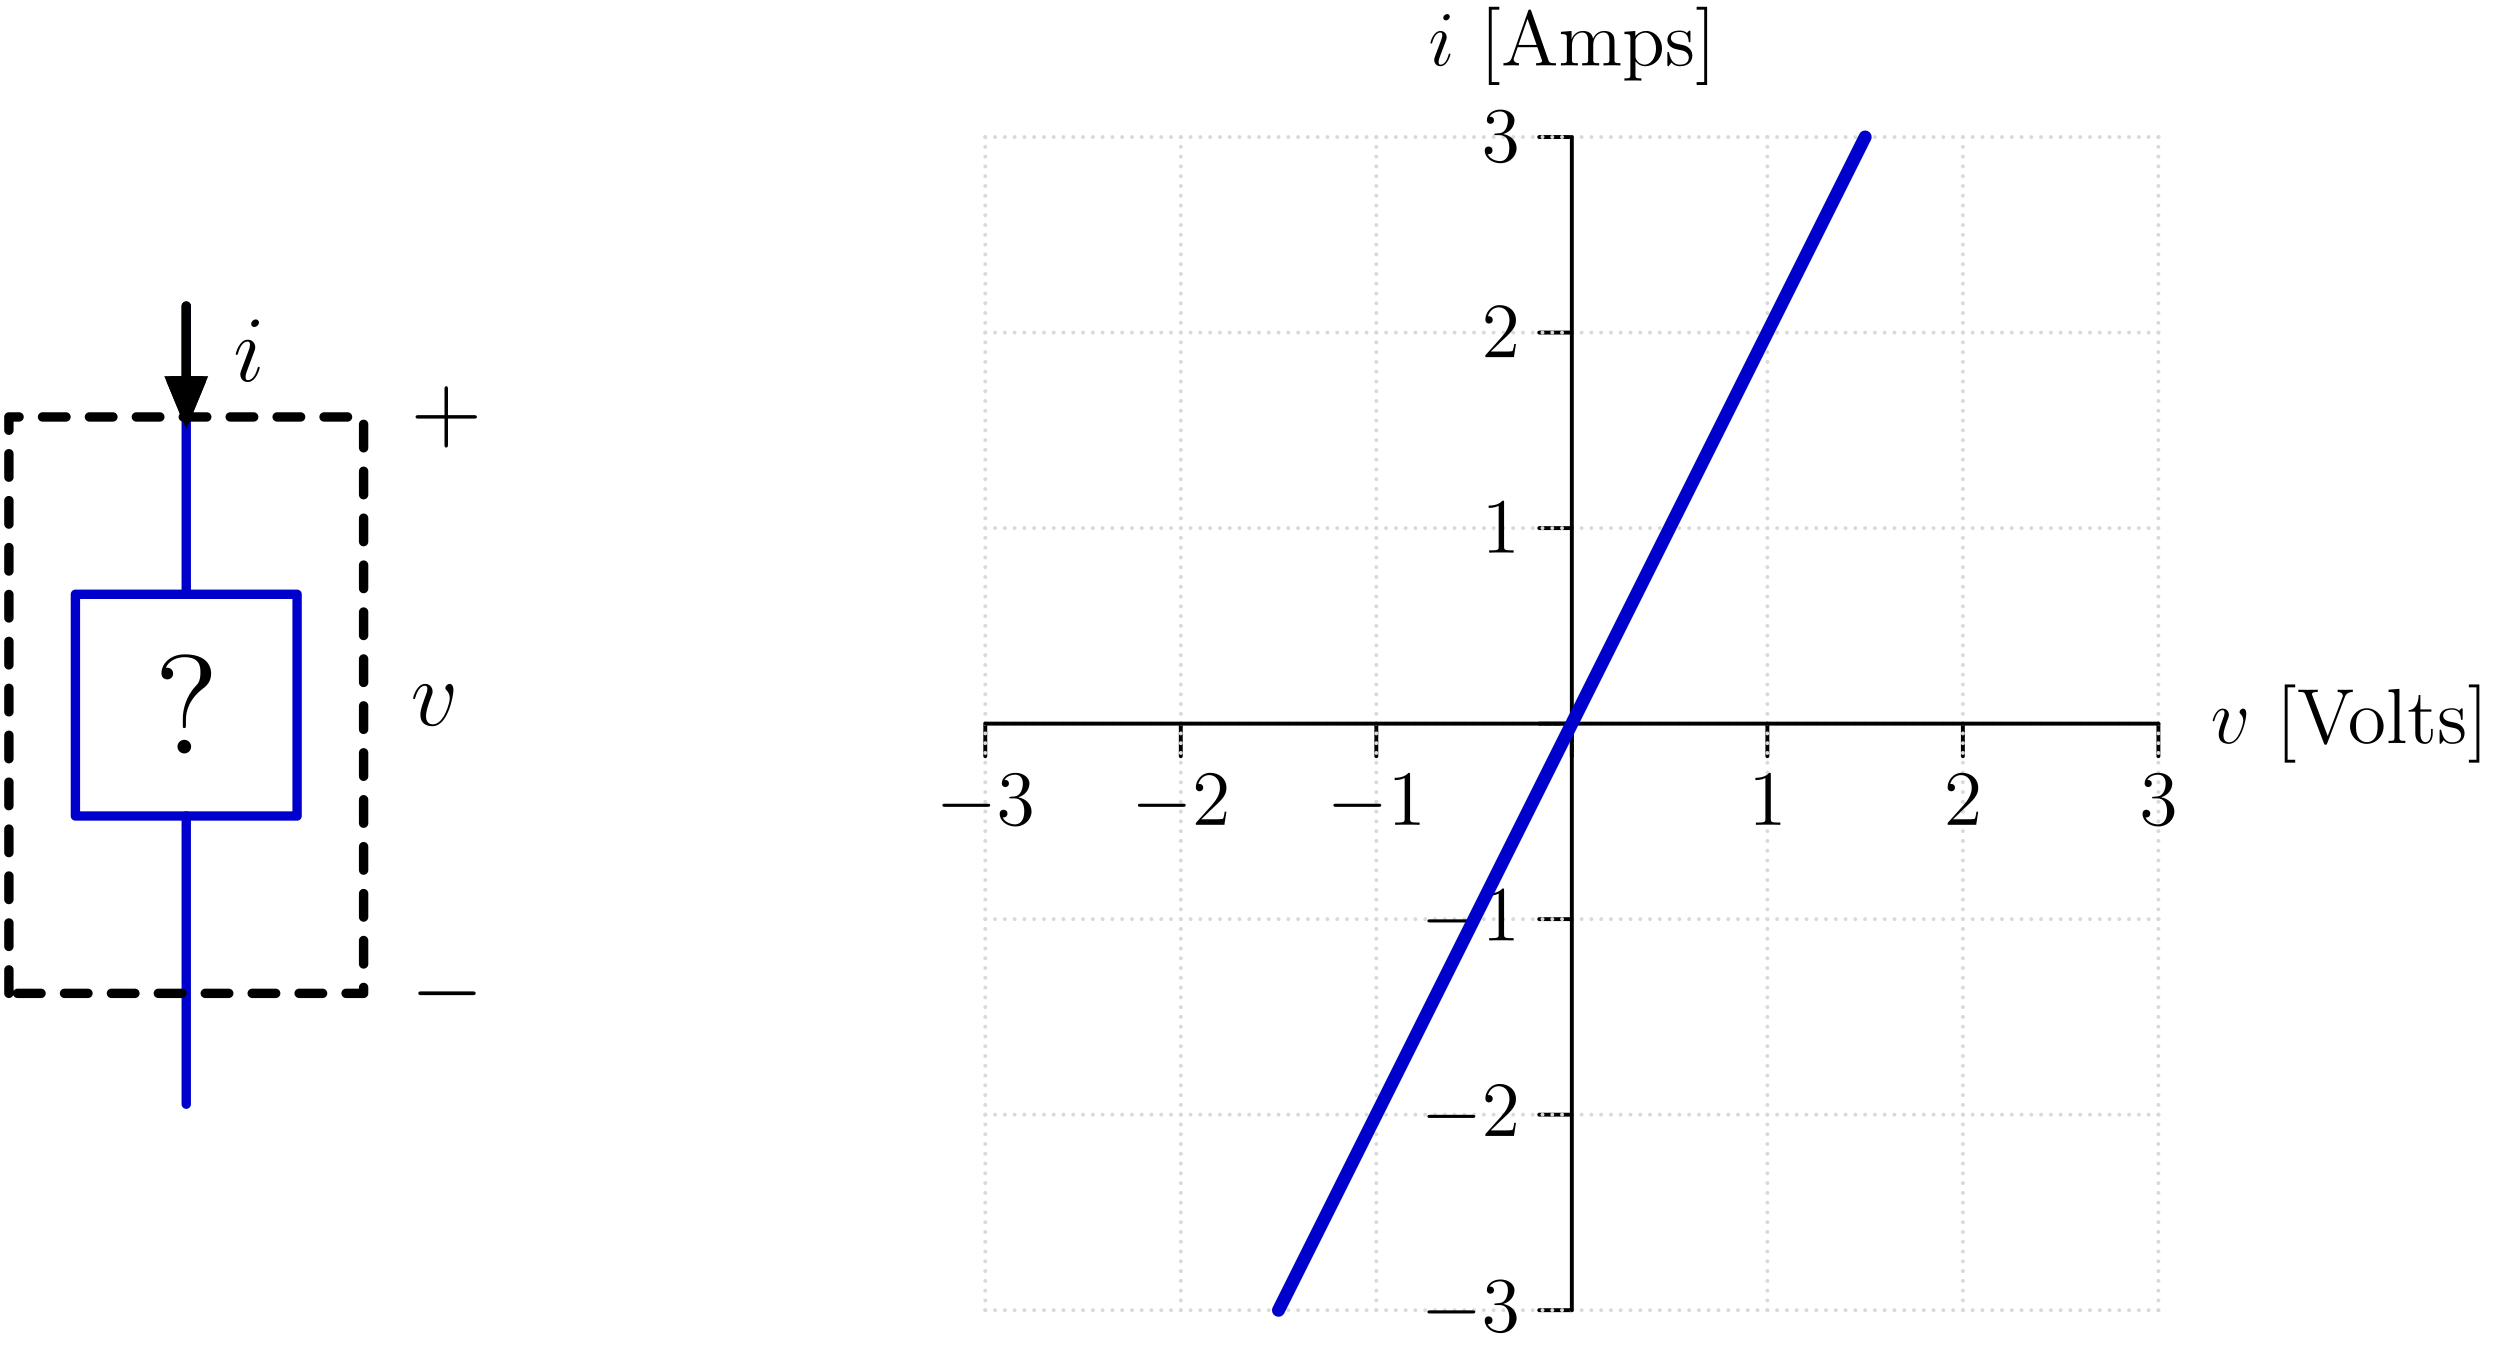 <?xml version="1.0"?>
<!-- Created by MetaPost 2.02 on 2024.08.22:1414 -->
<svg version="1.1" xmlns="http://www.w3.org/2000/svg" xmlns:xlink="http://www.w3.org/1999/xlink" width="521.683" height="281.124" viewBox="0 0 521.683 281.124">
<!-- Original BoundingBox: -328.816498 -129.890778 192.866226 151.233017 -->
  <defs>
    <g transform="scale(0.012,0.012)" id="GLYPHlmmi12_105">
      <path style="fill-rule: evenodd;" d="M283 -143C283 -148,279 -152,273 -152C264 -152,263 -149,258 -132C232 -41,191 -10,158 -10C146 -10,132 -13,132 -43C132 -70,144 -100,155 -130L225 -316C228 -324,235 -342,235 -361C235 -403,205 -441,156 -441C64 -441,27 -296,27 -288C27 -284,31 -279,38 -279C47 -279,48 -283,52 -297C76 -381,114 -421,153 -421C162 -421,179 -420,179 -388C179 -362,166 -329,158 -307C122 -214,122 -212,88 -121C82 -105,76 -89,76 -71C76 -26,107 10,155 10C247 10,283 -136,283 -143M275 -624C275 -639,263 -657,241 -657C218 -657,192 -635,192 -609C192 -584,213 -576,225 -576C252 -576,275 -602,275 -624"></path>
    </g>
    <g transform="scale(0.012,0.012)" id="GLYPHlmmi12_118">
      <path style="fill-rule: evenodd;" d="M457 -374C457 -437,425 -441,417 -441C393 -441,371 -417,371 -397C371 -385,378 -378,382 -374C392 -365,418 -338,418 -286C418 -244,358 -10,238 -10C177 -10,165 -61,165 -98C165 -148,188 -218,215 -290C231 -331,235 -341,235 -361C235 -403,205 -441,156 -441C64 -441,27 -296,27 -288C27 -284,31 -279,38 -279C47 -279,48 -283,52 -297C76 -383,115 -421,153 -421C162 -421,179 -421,179 -388C179 -362,168 -333,153 -295C105 -167,105 -136,105 -112C105 -90,108 -49,139 -21C175 10,225 10,234 10C400 10,457 -317,457 -374"></path>
    </g>
    <g transform="scale(0.012,0.012)" id="GLYPHec-lmr12_63">
      <path style="fill-rule: evenodd;" d="M407 -568C407 -629,365 -704,221 -704C113 -704,54 -634,54 -570C54 -534,81 -526,96 -526C113 -526,137 -538,137 -568C137 -591,120 -609,95 -609C89 -609,87 -609,85 -608C107 -660,165 -684,218 -684C331 -684,331 -611,331 -573C331 -514,313 -495,296 -477C228 -404,206 -311,206 -250L206 -202C206 -184,206 -180,217 -180C228 -180,228 -187,228 -205L228 -242C228 -301,252 -389,353 -464C381 -485,407 -516,407 -568M265 -49C265 -75,243 -97,217 -97C187 -97,168 -73,168 -49C168 -19,192 -0,216 -0C244 -0,265 -22,265 -49"></path>
    </g>
    <g transform="scale(0.012,0.012)" id="GLYPHec-lmr12_65">
      <path style="fill-rule: evenodd;" d="M702 -0L702 -29C637 -29,619 -29,605 -70L387 -696C383 -708,381 -714,367 -714C353 -714,351 -711,346 -695L137 -97C123 -56,95 -30,31 -29L31 -0L127 -2C155 -2,203 -2,229 -0L229 -29C187 -30,162 -51,162 -79C162 -85,162 -87,167 -100L213 -233L465 -233L520 -76C525 -64,525 -62,525 -59C525 -29,474 -29,449 -29L449 -0C472 -2,551 -2,579 -2C607 -2,679 -2,702 -0M455 -262L223 -262L339 -595"></path>
    </g>
    <g transform="scale(0.012,0.012)" id="GLYPHec-lmr12_86">
      <path style="fill-rule: evenodd;" d="M715 -654L715 -683L623 -681C596 -681,546 -681,521 -683L521 -654C572 -653,587 -625,587 -605C587 -599,587 -597,581 -583L394 -90L197 -610C192 -621,192 -625,192 -625C192 -654,242 -654,267 -654L267 -683C243 -681,167 -681,138 -681C110 -681,42 -681,18 -683L18 -654C80 -654,96 -654,111 -614L345 2C350 16,352 21,366 21C380 21,381 18,388 1L611 -584C620 -609,637 -653,715 -654"></path>
    </g>
    <g transform="scale(0.012,0.012)" id="GLYPHec-lmr12_91">
      <path style="fill-rule: evenodd;" d="M250 250L250 213L153 213L153 -713L250 -713L250 -750L116 -750L116 250"></path>
    </g>
    <g transform="scale(0.012,0.012)" id="GLYPHec-lmr12_93">
      <path style="fill-rule: evenodd;" d="M155 250L155 -750L21 -750L21 -713L118 -713L118 213L21 213L21 250"></path>
    </g>
    <g transform="scale(0.012,0.012)" id="GLYPHec-lmr12_108">
      <path style="fill-rule: evenodd;" d="M248 -0L248 -29C184 -29,172 -29,172 -74L172 -694L33 -683L33 -654C101 -654,109 -647,109 -598L109 -74C109 -29,98 -29,33 -29L33 -0C61 -2,110 -2,140 -2C170 -2,220 -2,248 -0"></path>
    </g>
    <g transform="scale(0.012,0.012)" id="GLYPHec-lmr12_109">
      <path style="fill-rule: evenodd;" d="M793 -0L793 -29C743 -29,718 -29,717 -59L717 -243C717 -336,717 -364,694 -396C665 -435,618 -441,584 -441C501 -441,459 -381,443 -342C429 -419,375 -441,312 -441C215 -441,177 -358,169 -338L168 -338L168 -441L32 -430L32 -401C100 -401,108 -394,108 -345L108 -74C108 -29,97 -29,32 -29L32 -0C58 -2,112 -2,140 -2C169 -2,223 -2,249 -0L249 -29C185 -29,173 -29,173 -74L173 -260C173 -365,242 -421,304 -421C366 -421,380 -370,380 -309L380 -74C380 -29,369 -29,304 -29L304 -0C330 -2,384 -2,412 -2C441 -2,495 -2,521 -0L521 -29C457 -29,445 -29,445 -74L445 -260C445 -365,514 -421,576 -421C638 -421,652 -370,652 -309L652 -74C652 -29,641 -29,576 -29L576 -0C602 -2,656 -2,684 -2C713 -2,767 -2,793 -0"></path>
    </g>
    <g transform="scale(0.012,0.012)" id="GLYPHec-lmr12_111">
      <path style="fill-rule: evenodd;" d="M459 -214C459 -343,361 -446,245 -446C125 -446,30 -340,30 -214C30 -86,130 10,244 10C362 10,459 -88,459 -214M383 -223C383 -188,383 -126,357 -79C329 -31,283 -12,245 -12C208 -12,163 -28,134 -77C107 -122,106 -181,106 -223C106 -261,106 -322,137 -367C165 -410,209 -426,244 -426C283 -426,325 -408,352 -369C383 -323,383 -260,383 -223"></path>
    </g>
    <g transform="scale(0.012,0.012)" id="GLYPHec-lmr12_112">
      <path style="fill-rule: evenodd;" d="M508 -216C508 -343,414 -441,305 -441C217 -441,170 -378,167 -374L167 -441L28 -430L28 -401C98 -401,104 -394,104 -350L104 120C104 165,93 165,28 165L28 194C54 192,108 192,136 192C165 192,219 192,245 194L245 165C181 165,169 165,169 120L169 -54C187 -29,228 10,292 10C407 10,508 -87,508 -216M432 -216C432 -97,364 -10,287 -10C256 -10,227 -23,207 -42C184 -65,169 -85,169 -113L169 -319C169 -338,169 -339,180 -355C210 -400,259 -419,297 -419C372 -419,432 -328,432 -216"></path>
    </g>
    <g transform="scale(0.012,0.012)" id="GLYPHec-lmr12_115">
      <path style="fill-rule: evenodd;" d="M352 -127C352 -181,319 -213,310 -222C274 -253,247 -259,181 -271C151 -277,78 -291,78 -351C78 -382,99 -428,189 -428C298 -428,304 -335,306 -304C307 -296,314 -296,317 -296C328 -296,328 -301,328 -319L328 -423C328 -441,328 -446,318 -446C310 -446,291 -424,284 -415C253 -440,222 -446,190 -446C69 -446,33 -380,33 -325C33 -314,33 -279,71 -244C103 -216,137 -209,183 -200C238 -189,251 -186,276 -166C294 -151,307 -129,307 -101C307 -58,282 -10,194 -10C128 -10,80 -48,58 -148C54 -166,53 -168,53 -168C51 -172,47 -172,44 -172C33 -172,33 -167,33 -149L33 -13C33 5,33 10,43 10C48 10,49 9,66 -12C71 -19,71 -21,86 -37C124 10,178 10,195 10C300 10,352 -48,352 -127"></path>
    </g>
    <g transform="scale(0.012,0.012)" id="GLYPHec-lmr12_116">
      <path style="fill-rule: evenodd;" d="M326 -124L326 -181L304 -181L304 -126C304 -54,275 -12,236 -12C168 -12,168 -105,168 -122L168 -402L309 -402L309 -431L168 -431L168 -615L146 -615C145 -521,109 -425,18 -422L18 -402L103 -402L103 -124C103 -13,177 10,230 10C293 10,326 -52,326 -124"></path>
    </g>
    <g transform="scale(0.012,0.012)" id="GLYPHrm-lmr12_43">
      <path style="fill-rule: evenodd;" d="M707 -249C707 -268,690 -268,675 -268L399 -268L399 -544C399 -558,399 -576,381 -576C362 -576,362 -559,362 -544L362 -268L86 -268C72 -268,54 -268,54 -250C54 -231,71 -231,86 -231L362 -231L362 45C362 59,362 77,380 77C399 77,399 60,399 45L399 -231L675 -231C689 -231,707 -231,707 -249"></path>
    </g>
    <g transform="scale(0.012,0.012)" id="GLYPHrm-lmr12_49">
      <path style="fill-rule: evenodd;" d="M410 -0L410 -29L379 -29C291 -29,288 -41,288 -77L288 -641C288 -664,288 -665,268 -665C244 -638,194 -601,91 -601L91 -572C114 -572,164 -572,219 -598L219 -77C219 -41,216 -29,128 -29L97 -29L97 -0C124 -2,221 -2,254 -2C287 -2,383 -2,410 -0"></path>
    </g>
    <g transform="scale(0.012,0.012)" id="GLYPHrm-lmr12_50">
      <path style="fill-rule: evenodd;" d="M440 -168L418 -168C415 -151,407 -96,397 -80C390 -71,333 -71,303 -71L118 -71C145 -94,206 -158,232 -182C384 -322,440 -374,440 -473C440 -588,349 -665,233 -665C117 -665,49 -566,49 -480C49 -429,93 -429,96 -429C117 -429,143 -444,143 -476C143 -504,124 -523,96 -523C87 -523,85 -523,82 -522C101 -590,155 -636,220 -636C305 -636,357 -565,357 -473C357 -388,308 -314,251 -250L49 -24L49 -0L414 -0"></path>
    </g>
    <g transform="scale(0.012,0.012)" id="GLYPHrm-lmr12_51">
      <path style="fill-rule: evenodd;" d="M448 -171C448 -263,374 -335,278 -352C365 -377,421 -450,421 -528C421 -607,339 -665,242 -665C142 -665,68 -604,68 -531C68 -491,99 -483,114 -483C135 -483,159 -498,159 -528C159 -560,135 -574,113 -574C107 -574,105 -574,102 -573C140 -641,234 -641,239 -641C272 -641,337 -626,337 -528C337 -509,334 -453,305 -410C275 -366,241 -363,214 -362L184 -359C167 -358,163 -357,163 -348C163 -338,168 -338,186 -338L232 -338C317 -338,355 -268,355 -172C355 -41,287 -6,238 -6C190 -6,108 -29,79 -95C111 -90,140 -108,140 -144C140 -173,119 -193,91 -193C67 -193,41 -179,41 -141C41 -52,130 21,241 21C360 21,448 -70,448 -171"></path>
    </g>
    <g transform="scale(0.01,0.01)" id="GLYPHlmsy10_0">
      <path style="fill-rule: evenodd;" d="M694 -250C694 -270,675 -270,661 -270L116 -270C102 -270,83 -270,83 -250C83 -230,102 -230,116 -230L661 -230C675 -230,694 -230,694 -250"></path>
    </g>
  </defs>
  <path d="M15.735 170.276L61.996 170.276L61.996 124.014L15.735 124.014Z" style="stroke:rgb(0%,0%,80%); stroke-width: 1.958;stroke-linecap: round;stroke-linejoin: round;stroke-miterlimit: 10;fill: none;"></path>
  <path d="M38.866 230.416L38.866 170.276" style="stroke:rgb(0%,0%,80%); stroke-width: 1.958;stroke-linecap: round;stroke-linejoin: round;stroke-miterlimit: 10;fill: none;"></path>
  <path d="M38.866 124.014L38.866 63.874" style="stroke:rgb(0%,0%,80%); stroke-width: 1.958;stroke-linecap: round;stroke-linejoin: round;stroke-miterlimit: 10;fill: none;"></path>
  <path d="M38.866 63.874L38.866 79.466" style="stroke:rgb(0%,0%,0%); stroke-width: 1.958;stroke-linecap: round;stroke-linejoin: round;stroke-miterlimit: 10;fill: none;"></path>
  <path d="M35.743 79.466L38.866 87.005L41.988 79.466Z" style="stroke:rgb(0%,0%,0%); stroke-width: 1.958;fill: rgb(0%,0%,0%);"></path>
  <path d="M35.743 79.466L38.866 87.005L41.988 79.466Z" style="stroke:rgb(0%,0%,0%); stroke-width: 1.958;stroke-linecap: round;stroke-linejoin: round;stroke-miterlimit: 10;fill: none;"></path>
  <g transform="matrix(1.632,-0,-0,1.632,48.658 79.522)" style="fill: rgb(0%,0%,0%);">
    <use xlink:href="#GLYPHlmmi12_105"></use>
  </g>
  <g transform="matrix(2.448,-0,-0,2.448,32.1 157.225)" style="fill: rgb(0%,0%,0%);">
    <use xlink:href="#GLYPHec-lmr12_63"></use>
  </g>
  <path d="M1.856 207.285L1.856 87.005L75.875 87.005L75.875 207.285Z" style="stroke:rgb(0%,0%,0%); stroke-width: 1.958;stroke-linecap: round;stroke-dasharray: 4.896 4.896 ;stroke-linejoin: round;stroke-miterlimit: 10;fill: none;"></path>
  <g transform="matrix(1.632,-0,-0,1.632,85.667 91.878)" style="fill: rgb(0%,0%,0%);">
    <use xlink:href="#GLYPHrm-lmr12_43"></use>
  </g>
  <g transform="matrix(1.958,-0,-0,1.958,85.667 212.163)" style="fill: rgb(0%,0%,0%);">
    <use xlink:href="#GLYPHlmsy10_0"></use>
  </g>
  <g transform="matrix(1.632,-0,-0,1.632,85.667 151.345)" style="fill: rgb(0%,0%,0%);">
    <use xlink:href="#GLYPHlmmi12_118"></use>
  </g>
  <path d="M328 273.4L321.2 273.4" style="stroke:rgb(0%,0%,0%); stroke-width: 0.816;stroke-linecap: round;stroke-linejoin: round;stroke-miterlimit: 10;fill: none;"></path>
  <path d="M205.6 151L205.6 157.8" style="stroke:rgb(0%,0%,0%); stroke-width: 0.816;stroke-linecap: round;stroke-linejoin: round;stroke-miterlimit: 10;fill: none;"></path>
  <path d="M205.6 273.4L205.6 28.6" style="stroke:rgb(85.001%,85.001%,85.001%); stroke-width: 0.816;stroke-linecap: round;stroke-dasharray: 0 2.04 ;stroke-linejoin: round;stroke-miterlimit: 10;fill: none;"></path>
  <path d="M205.6 273.4L450.4 273.4" style="stroke:rgb(85.001%,85.001%,85.001%); stroke-width: 0.816;stroke-linecap: round;stroke-dasharray: 0 2.04 ;stroke-linejoin: round;stroke-miterlimit: 10;fill: none;"></path>
  <path d="M328 232.6L321.2 232.6" style="stroke:rgb(0%,0%,0%); stroke-width: 0.816;stroke-linecap: round;stroke-linejoin: round;stroke-miterlimit: 10;fill: none;"></path>
  <path d="M246.4 151L246.4 157.8" style="stroke:rgb(0%,0%,0%); stroke-width: 0.816;stroke-linecap: round;stroke-linejoin: round;stroke-miterlimit: 10;fill: none;"></path>
  <path d="M246.4 273.4L246.4 28.6" style="stroke:rgb(85.001%,85.001%,85.001%); stroke-width: 0.816;stroke-linecap: round;stroke-dasharray: 0 2.04 ;stroke-linejoin: round;stroke-miterlimit: 10;fill: none;"></path>
  <path d="M205.6 232.6L450.4 232.6" style="stroke:rgb(85.001%,85.001%,85.001%); stroke-width: 0.816;stroke-linecap: round;stroke-dasharray: 0 2.04 ;stroke-linejoin: round;stroke-miterlimit: 10;fill: none;"></path>
  <path d="M328 191.8L321.2 191.8" style="stroke:rgb(0%,0%,0%); stroke-width: 0.816;stroke-linecap: round;stroke-linejoin: round;stroke-miterlimit: 10;fill: none;"></path>
  <path d="M287.2 151L287.2 157.8" style="stroke:rgb(0%,0%,0%); stroke-width: 0.816;stroke-linecap: round;stroke-linejoin: round;stroke-miterlimit: 10;fill: none;"></path>
  <path d="M287.2 273.4L287.2 28.6" style="stroke:rgb(85.001%,85.001%,85.001%); stroke-width: 0.816;stroke-linecap: round;stroke-dasharray: 0 2.04 ;stroke-linejoin: round;stroke-miterlimit: 10;fill: none;"></path>
  <path d="M205.6 191.8L450.4 191.8" style="stroke:rgb(85.001%,85.001%,85.001%); stroke-width: 0.816;stroke-linecap: round;stroke-dasharray: 0 2.04 ;stroke-linejoin: round;stroke-miterlimit: 10;fill: none;"></path>
  <path d="M328 151L321.2 151" style="stroke:rgb(0%,0%,0%); stroke-width: 0.816;stroke-linecap: round;stroke-linejoin: round;stroke-miterlimit: 10;fill: none;"></path>
  <path d="M328 151L328 157.8" style="stroke:rgb(0%,0%,0%); stroke-width: 0.816;stroke-linecap: round;stroke-linejoin: round;stroke-miterlimit: 10;fill: none;"></path>
  <path d="M328 273.4L328 28.6" style="stroke:rgb(85.001%,85.001%,85.001%); stroke-width: 0.816;stroke-linecap: round;stroke-dasharray: 0 2.04 ;stroke-linejoin: round;stroke-miterlimit: 10;fill: none;"></path>
  <path d="M205.6 151L450.4 151" style="stroke:rgb(85.001%,85.001%,85.001%); stroke-width: 0.816;stroke-linecap: round;stroke-dasharray: 0 2.04 ;stroke-linejoin: round;stroke-miterlimit: 10;fill: none;"></path>
  <path d="M328 110.2L321.2 110.2" style="stroke:rgb(0%,0%,0%); stroke-width: 0.816;stroke-linecap: round;stroke-linejoin: round;stroke-miterlimit: 10;fill: none;"></path>
  <path d="M368.8 151L368.8 157.8" style="stroke:rgb(0%,0%,0%); stroke-width: 0.816;stroke-linecap: round;stroke-linejoin: round;stroke-miterlimit: 10;fill: none;"></path>
  <path d="M368.8 273.4L368.8 28.6" style="stroke:rgb(85.001%,85.001%,85.001%); stroke-width: 0.816;stroke-linecap: round;stroke-dasharray: 0 2.04 ;stroke-linejoin: round;stroke-miterlimit: 10;fill: none;"></path>
  <path d="M205.6 110.2L450.4 110.2" style="stroke:rgb(85.001%,85.001%,85.001%); stroke-width: 0.816;stroke-linecap: round;stroke-dasharray: 0 2.04 ;stroke-linejoin: round;stroke-miterlimit: 10;fill: none;"></path>
  <path d="M328 69.4L321.2 69.4" style="stroke:rgb(0%,0%,0%); stroke-width: 0.816;stroke-linecap: round;stroke-linejoin: round;stroke-miterlimit: 10;fill: none;"></path>
  <path d="M409.6 151L409.6 157.8" style="stroke:rgb(0%,0%,0%); stroke-width: 0.816;stroke-linecap: round;stroke-linejoin: round;stroke-miterlimit: 10;fill: none;"></path>
  <path d="M409.6 273.4L409.6 28.6" style="stroke:rgb(85.001%,85.001%,85.001%); stroke-width: 0.816;stroke-linecap: round;stroke-dasharray: 0 2.04 ;stroke-linejoin: round;stroke-miterlimit: 10;fill: none;"></path>
  <path d="M205.6 69.4L450.4 69.4" style="stroke:rgb(85.001%,85.001%,85.001%); stroke-width: 0.816;stroke-linecap: round;stroke-dasharray: 0 2.04 ;stroke-linejoin: round;stroke-miterlimit: 10;fill: none;"></path>
  <path d="M328 28.6L321.2 28.6" style="stroke:rgb(0%,0%,0%); stroke-width: 0.816;stroke-linecap: round;stroke-linejoin: round;stroke-miterlimit: 10;fill: none;"></path>
  <path d="M450.4 151L450.4 157.8" style="stroke:rgb(0%,0%,0%); stroke-width: 0.816;stroke-linecap: round;stroke-linejoin: round;stroke-miterlimit: 10;fill: none;"></path>
  <path d="M450.4 273.4L450.4 28.6" style="stroke:rgb(85.001%,85.001%,85.001%); stroke-width: 0.816;stroke-linecap: round;stroke-dasharray: 0 2.04 ;stroke-linejoin: round;stroke-miterlimit: 10;fill: none;"></path>
  <path d="M205.6 28.6L450.4 28.6" style="stroke:rgb(85.001%,85.001%,85.001%); stroke-width: 0.816;stroke-linecap: round;stroke-dasharray: 0 2.04 ;stroke-linejoin: round;stroke-miterlimit: 10;fill: none;"></path>
  <path d="M205.6 151L450.4 151" style="stroke:rgb(0%,0%,0%); stroke-width: 0.816;stroke-linecap: round;stroke-linejoin: round;stroke-miterlimit: 10;fill: none;"></path>
  <path d="M328 273.4L328 28.6" style="stroke:rgb(0%,0%,0%); stroke-width: 0.816;stroke-linecap: round;stroke-linejoin: round;stroke-miterlimit: 10;fill: none;"></path>
  <g transform="matrix(1.36,-0,-0,1.36,461.28 155.065)" style="fill: rgb(0%,0%,0%);">
    <use xlink:href="#GLYPHlmmi12_118"></use>
  </g>
  <g transform="matrix(1.36,-0,-0,1.36,474.867 155.065)" style="fill: rgb(0%,0%,0%);">
    <use xlink:href="#GLYPHec-lmr12_91"></use>
    <use xlink:href="#GLYPHec-lmr12_86" x="3.264"></use>
  </g>
  <g transform="matrix(1.36,-0,-0,1.36,489.897 155.065)" style="fill: rgb(0%,0%,0%);">
    <use xlink:href="#GLYPHec-lmr12_111"></use>
    <use xlink:href="#GLYPHec-lmr12_108" x="5.875"></use>
    <use xlink:href="#GLYPHec-lmr12_116" x="9.139"></use>
    <use xlink:href="#GLYPHec-lmr12_115" x="13.709"></use>
    <use xlink:href="#GLYPHec-lmr12_93" x="18.343"></use>
  </g>
  <g transform="matrix(1.36,-0,-0,1.36,298.046 13.655)" style="fill: rgb(0%,0%,0%);">
    <use xlink:href="#GLYPHlmmi12_105"></use>
  </g>
  <g transform="matrix(1.36,-0,-0,1.36,308.783 13.655)" style="fill: rgb(0%,0%,0%);">
    <use xlink:href="#GLYPHec-lmr12_91"></use>
    <use xlink:href="#GLYPHec-lmr12_65" x="3.264"></use>
    <use xlink:href="#GLYPHec-lmr12_109" x="12.072"></use>
    <use xlink:href="#GLYPHec-lmr12_112" x="21.864"></use>
    <use xlink:href="#GLYPHec-lmr12_115" x="28.392"></use>
    <use xlink:href="#GLYPHec-lmr12_93" x="33.027"></use>
  </g>
  <g transform="matrix(1.632,-0,-0,1.632,296.514 277.842)" style="fill: rgb(0%,0%,0%);">
    <use xlink:href="#GLYPHlmsy10_0"></use>
  </g>
  <g transform="matrix(1.36,-0,-0,1.36,309.16 277.842)" style="fill: rgb(0%,0%,0%);">
    <use xlink:href="#GLYPHrm-lmr12_51"></use>
  </g>
  <g transform="matrix(1.632,-0,-0,1.632,296.514 237.042)" style="fill: rgb(0%,0%,0%);">
    <use xlink:href="#GLYPHlmsy10_0"></use>
  </g>
  <g transform="matrix(1.36,-0,-0,1.36,309.16 237.042)" style="fill: rgb(0%,0%,0%);">
    <use xlink:href="#GLYPHrm-lmr12_50"></use>
  </g>
  <g transform="matrix(1.632,-0,-0,1.632,296.514 196.242)" style="fill: rgb(0%,0%,0%);">
    <use xlink:href="#GLYPHlmsy10_0"></use>
  </g>
  <g transform="matrix(1.36,-0,-0,1.36,309.16 196.242)" style="fill: rgb(0%,0%,0%);">
    <use xlink:href="#GLYPHrm-lmr12_49"></use>
  </g>
  <g transform="matrix(1.36,-0,-0,1.36,309.16 115.319)" style="fill: rgb(0%,0%,0%);">
    <use xlink:href="#GLYPHrm-lmr12_49"></use>
  </g>
  <g transform="matrix(1.36,-0,-0,1.36,309.16 74.519)" style="fill: rgb(0%,0%,0%);">
    <use xlink:href="#GLYPHrm-lmr12_50"></use>
  </g>
  <g transform="matrix(1.36,-0,-0,1.36,309.16 33.719)" style="fill: rgb(0%,0%,0%);">
    <use xlink:href="#GLYPHrm-lmr12_51"></use>
  </g>
  <g transform="matrix(1.632,-0,-0,1.632,195.297 172.119)" style="fill: rgb(0%,0%,0%);">
    <use xlink:href="#GLYPHlmsy10_0"></use>
  </g>
  <g transform="matrix(1.36,-0,-0,1.36,207.943 172.119)" style="fill: rgb(0%,0%,0%);">
    <use xlink:href="#GLYPHrm-lmr12_51"></use>
  </g>
  <g transform="matrix(1.632,-0,-0,1.632,236.097 172.119)" style="fill: rgb(0%,0%,0%);">
    <use xlink:href="#GLYPHlmsy10_0"></use>
  </g>
  <g transform="matrix(1.36,-0,-0,1.36,248.743 172.119)" style="fill: rgb(0%,0%,0%);">
    <use xlink:href="#GLYPHrm-lmr12_50"></use>
  </g>
  <g transform="matrix(1.632,-0,-0,1.632,276.897 172.119)" style="fill: rgb(0%,0%,0%);">
    <use xlink:href="#GLYPHlmsy10_0"></use>
  </g>
  <g transform="matrix(1.36,-0,-0,1.36,289.543 172.119)" style="fill: rgb(0%,0%,0%);">
    <use xlink:href="#GLYPHrm-lmr12_49"></use>
  </g>
  <g transform="matrix(1.36,-0,-0,1.36,364.82 172.119)" style="fill: rgb(0%,0%,0%);">
    <use xlink:href="#GLYPHrm-lmr12_49"></use>
  </g>
  <g transform="matrix(1.36,-0,-0,1.36,405.62 172.119)" style="fill: rgb(0%,0%,0%);">
    <use xlink:href="#GLYPHrm-lmr12_50"></use>
  </g>
  <g transform="matrix(1.36,-0,-0,1.36,446.42 172.119)" style="fill: rgb(0%,0%,0%);">
    <use xlink:href="#GLYPHrm-lmr12_51"></use>
  </g>
  <path d="M266.794 273.411L389.2 28.599" style="stroke:rgb(0%,0%,80%); stroke-width: 2.72;stroke-linecap: round;stroke-linejoin: round;stroke-miterlimit: 10;fill: none;"></path>
</svg>
